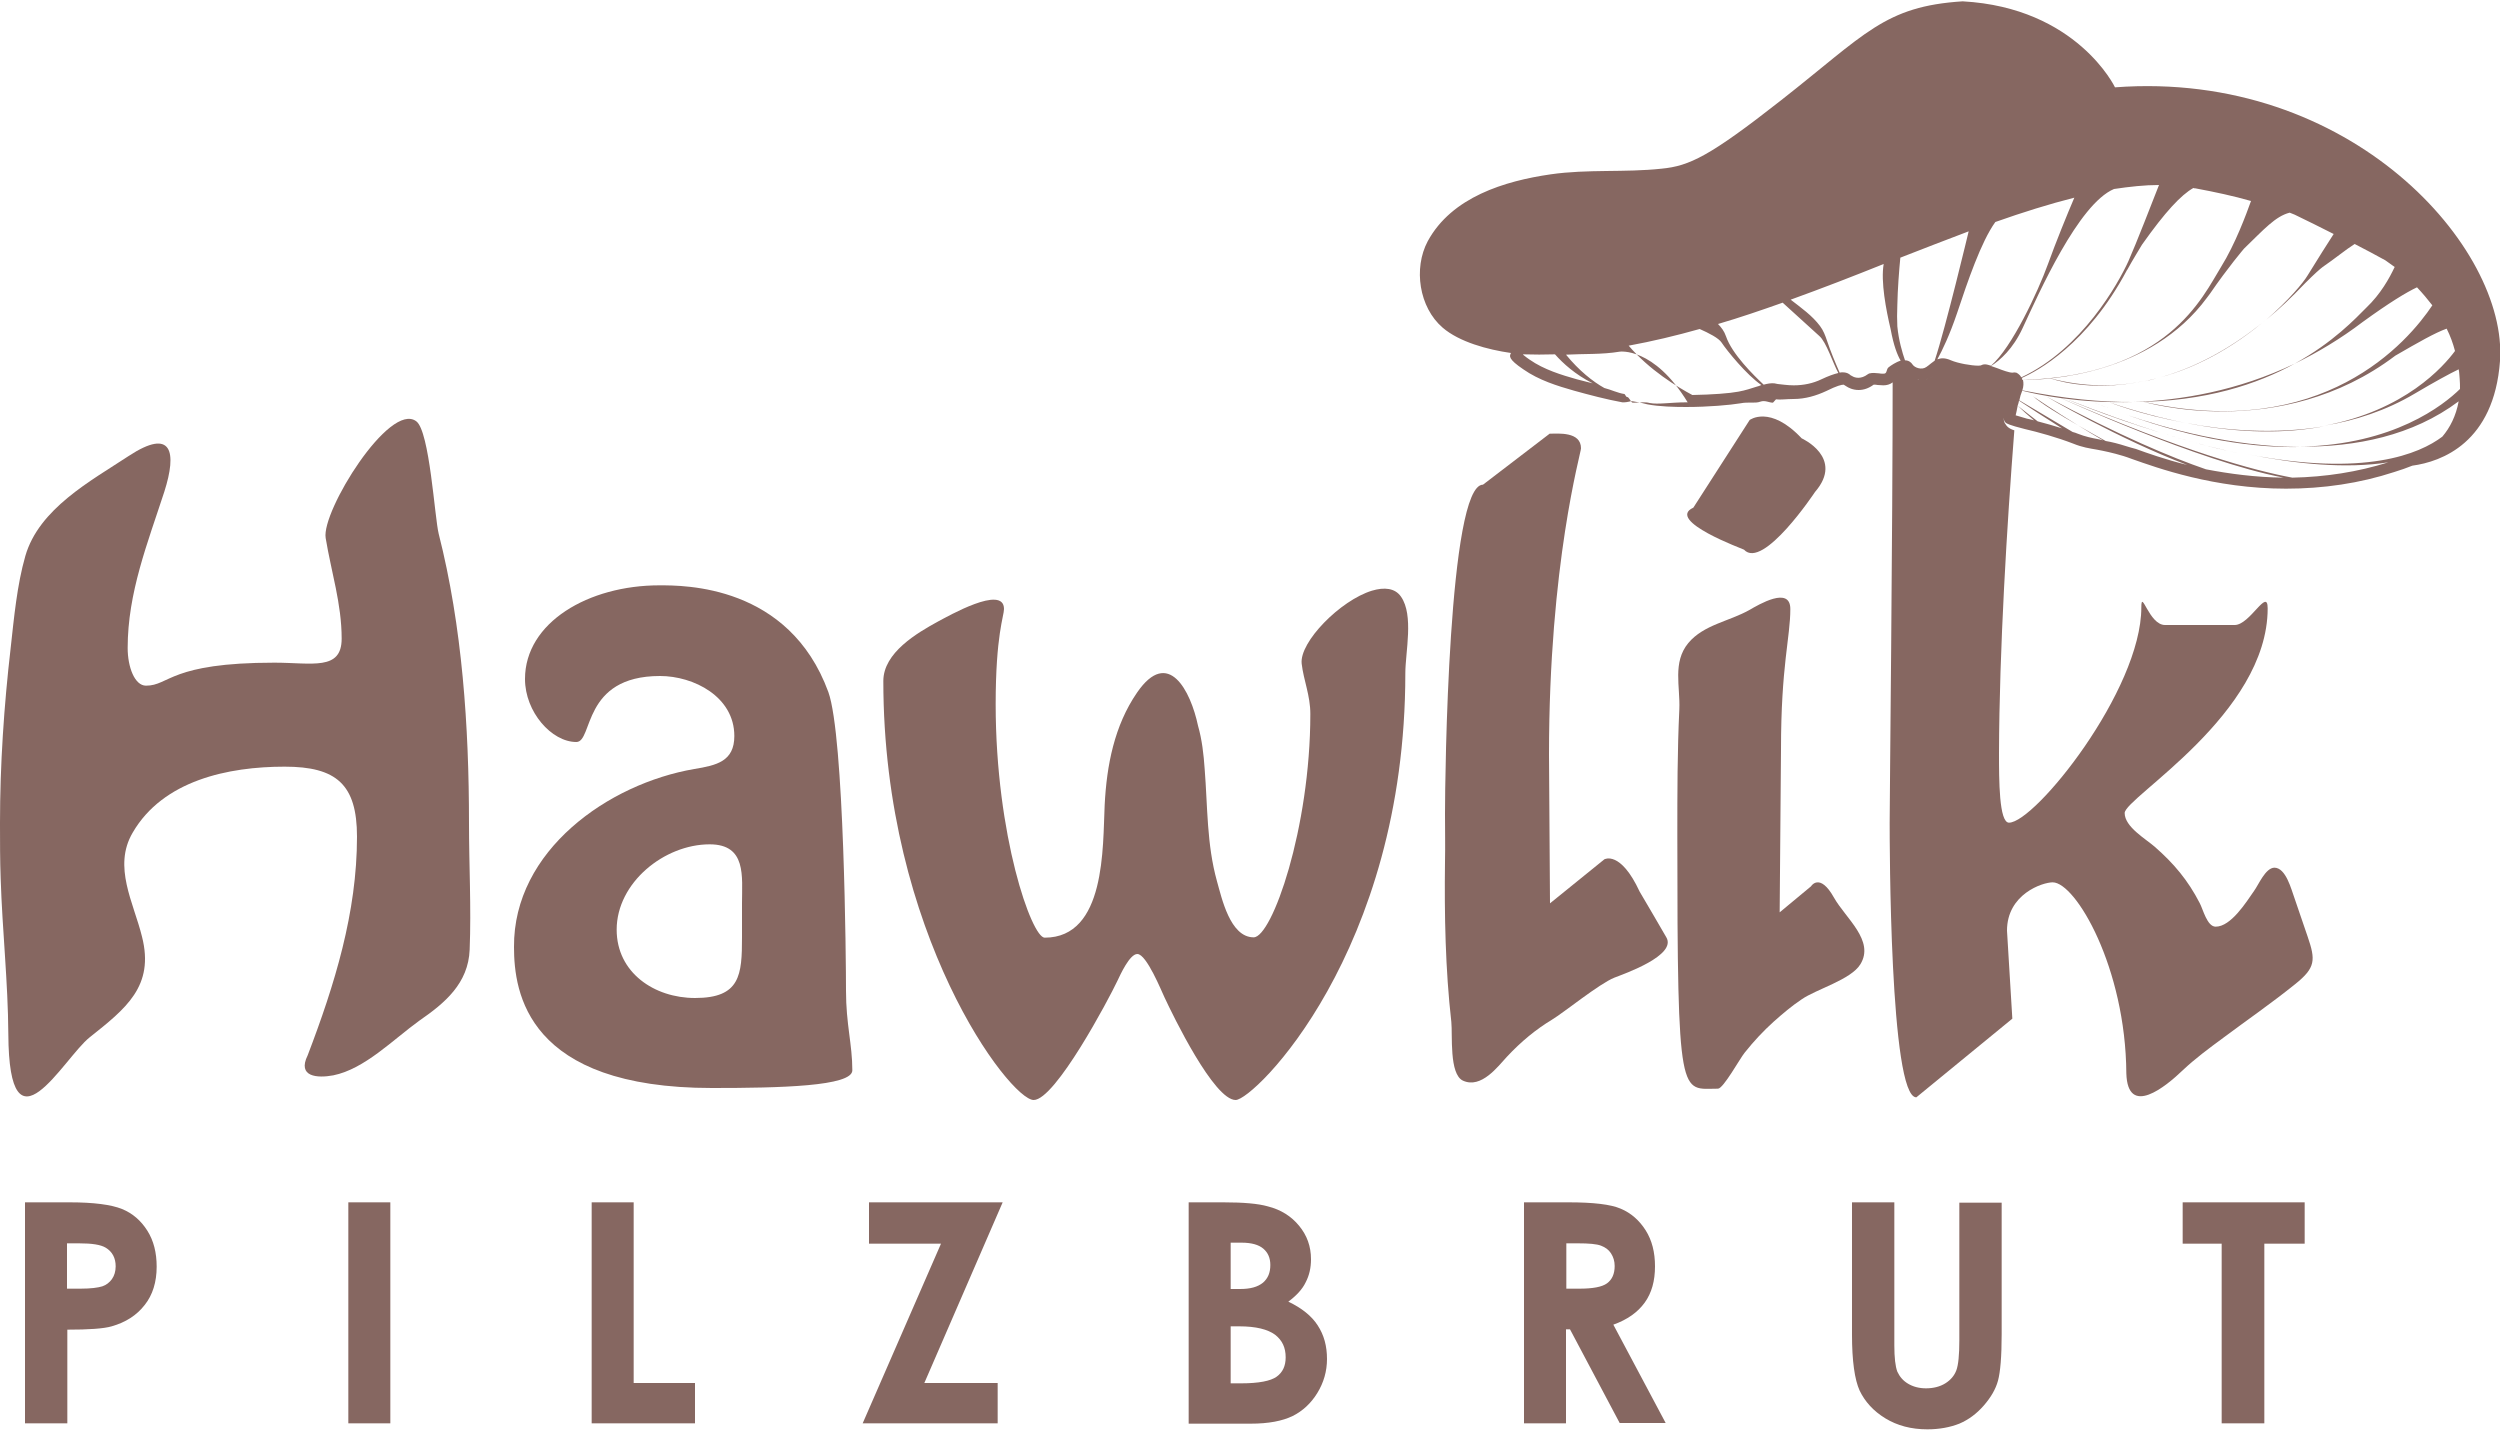 <?xml version="1.0" encoding="utf-8"?>
<!-- Generator: Adobe Illustrator 26.0.1, SVG Export Plug-In . SVG Version: 6.00 Build 0)  -->
<svg version="1.1" id="Layer_1" xmlns="http://www.w3.org/2000/svg" xmlns:xlink="http://www.w3.org/1999/xlink" x="0px" y="0px"
	 viewBox="0 0 750 429" style="enable-background:new 0 0 750 429;" xml:space="preserve">
<style type="text/css">
	.st0{fill:#866761;}
</style>
<path class="st0" d="M465.6,305.9c-4.8,2.9-9.2,6.5-13.5,11.1c-2.7,2.9-7.7,9.7-13.2,7.2c-4.2-1.9-3.1-13.8-3.5-17.6
	c-1.8-15.9-2.1-32.1-1.9-48c0.1-4.8,0-9.7,0-14.5c0-10.9,1-98.7,11.4-98.7l20-15.3c2.5,0,9.4-0.7,9.4,4.4c0,1.4-9.6,34.5-9.6,91.9
	l0.3,44.6l16.3-13.2c0,0,4.8-2.8,10.6,9.7c0,0,8,13.6,8,13.7c3.2,5.4-12.5,10.9-15.6,12.1C479.8,295.1,469.1,303.8,465.6,305.9"/>
<path class="st0" d="M532.1,306.5c-3.1,2.8-6,5.9-8.7,9.3c-1.4,1.7-6.4,10.8-8,10.8c-11.3,0-12.2,4.8-12.2-76.2
	c0-12.5,0-25.1,0.6-37.6c0.3-6.8-2.1-14.1,2.7-19.9c4.6-5.5,12.3-6.5,18.3-9.9c2.8-1.6,12.3-7.3,12.3-0.3c0,8.5-2.8,17-2.8,42.1
	l-0.4,48.9l9.4-7.8c0,0,2.6-4.3,6.9,3.4c3.5,6.2,12.3,12.9,7.9,20c-2.8,4.6-13.3,7.5-17.6,10.5C537.5,301.8,534.8,304.1,532.1,306.5
	"/>
<path class="st0" d="M508,152.3l16.9-26.3c0,0,6.1-4.6,15.6,5.5c0,0,12.9,5.8,4,16.1c0,0-15.6,23.5-21.3,17.3
	C523.2,164.8,499.5,156.2,508,152.3"/>
<path class="st0" d="M208.3,230.7c6.7-1.1,12-2.3,12-9.9c0-11.8-12.2-18-22.3-18c-23.5,0-20,19.8-25.1,19.8c-7.4,0-15.4-9-15.4-18.9
	c0-17,19.1-28.1,40.3-28.1c7.4,0,38.9-0.2,50.7,32c4.8,13.3,5.3,81.5,5.3,89.6c0,10.1,1.9,16.1,1.9,23.9c0,4.8-21.7,5.3-42.1,5.3
	c-55.5,0-59.4-28.6-59.4-42.3C154,255.1,182.6,235.1,208.3,230.7 M222.6,271c0-8.1,1.4-17.7-9.7-17.7c-13.6,0-27.9,11.5-27.9,25.6
	c0,12.9,11.3,20.5,23.5,20.5c13.6,0,14.1-6.9,14.1-18.2V271z"/>
<path class="st0" d="M361.4,230.7c0.9,11.3,0.6,22.6,3.7,33.7c1.4,4.9,3.9,16.8,11,16.8c5.5,0,17-32.7,17-67c0-5.6-2-10-2.6-15.1
	c-0.7-6.5,11.6-19,21.1-21.9c3.7-1.1,6.9-0.8,8.7,1.8c3.9,5.6,1.3,16.6,1.3,23c0,83.6-45.4,128-50.9,128c-6.5,0-18.7-25.1-21.4-30.9
	c-0.7-1.4-5.3-12.9-8.1-12.9c-2.3,0-5.1,6.2-6,8.1c-2.5,5.3-18.6,35.7-25.1,35.7c-7.1,0-45.1-49.7-45.1-125.7
	c0-8.5,10.1-14.4,16.5-17.9c2.7-1.4,19.7-11.2,19.7-3.7c0,2.1-2.5,7.8-2.5,28.6c0,39.4,10.8,70,14.7,70c18.4,0,17.4-27.3,18-39.8
	c0.6-11.9,2.9-23.8,9.7-33.7c9.4-13.7,16.1-0.5,18.3,9.9C360.6,221.9,361.1,226.3,361.4,230.7"/>
<path class="st0" d="M638,133.9c-2.5-0.8-4.5-1.3-6.3-1.6c-2.5-1.4-5.4-3-8.3-4.7c2.6,1.6,5.2,3.2,7.5,4.5c-0.4-0.1-0.9-0.2-1.2-0.3
	c-2.2-0.4-4.1-0.8-6.4-1.7c-0.5-0.2-1-0.4-1.5-0.5l-16-9.5c0.2-1,0.5-2,0.8-2.7c0-0.1,0-0.1,0-0.2c4.3,1.1,16.9,3.9,33.6,3.4
	c21.5-0.1,37.1-5.4,48.2-11.5c-17.2,8.2-34.1,11-48.2,11.5c-9.9,0.1-21-1-33.5-3.5c0.4-1.2,0.4-2.2,0.2-3.1
	c7.8,0,38.2-1.6,55.2-24.7c0.2-0.3,0.5-0.7,0.9-1.2c5.4-7.9,10.2-13.5,10.2-13.5c6-5.8,9.4-9.7,13.7-10.8c0.5,0.2,1,0.4,1.5,0.6
	c4,1.9,7.9,3.9,11.7,5.8c-1.7,2.6-4.9,7.7-7.8,12.4c-1.3,2.2-5.7,7.5-12.4,13.3c3.8-3.1,7.6-6.7,11.5-10.8c0,0,0.1-0.1,0.2-0.2
	c2.8-2.8,4.4-4.2,5.2-4.8c3.8-2.6,6.9-5.2,9.6-6.9c3.3,1.7,6.3,3.3,9.2,4.9c0.9,0.7,1.9,1.3,2.8,2c-1.6,3.4-4.2,8.1-8.5,12.2
	c-3.2,3.2-9.9,10.4-21.5,16.8c6.8-3.3,13.7-7.4,20.4-12.5c8-5.8,13.1-8.9,16.3-10.4c1.7,1.8,3.2,3.6,4.6,5.4
	c-7.2,10.8-32.8,41.1-86.8,28.9c0,0,41.1,12.4,75.7-13.8c6.9-4,12-6.9,15.4-8.1c1.1,2.2,1.9,4.4,2.5,6.7c-3.4,4.6-15,17.9-39.2,22.4
	c9.2-1.5,18.5-4.5,27.1-9.6c6.1-3.6,10.3-5.9,13.2-7.3c0.2,0.9,0.2,1.8,0.3,2.8c0.1,1.1,0.1,2.1,0.1,3.1c-5,4.9-19.9,16.7-47.8,17.3
	c16.5,0.1,33.5-3.2,47.4-13.6c-0.8,4.4-2.6,7.9-4.9,10.6c-6.9,5.2-23.2,12.1-58.3,5.3c14.4,2.9,29.4,4.4,42.1,2.4
	c-9.2,2.9-18.9,4.4-28.8,4.6c-11.3-2.1-32.7-7.8-69.7-24c0,0,41.4,19.1,67.1,24c-8.6-0.1-16.5-1.2-23.3-2.5
	c-10.2-3.5-25.6-9.9-48-21.9c0,0,22.2,13,42.4,20.6c-6.8-1.7-12.1-3.6-15.4-4.8C639.6,134.4,638.7,134.1,638,133.9 M604.7,124.6
	c0.2-0.8,0.4-1.8,0.6-2.9c1.3,1.3,3.1,2.9,4.9,4.4c-0.7-0.2-1.5-0.4-2.1-0.5C606.5,125.1,605.4,124.8,604.7,124.6 M605.7,120.2
	c2.6,1.7,8.1,5.3,12.9,8.3c-2.5-0.8-5-1.5-7.3-2.1c-2-1.5-4.3-3.4-6-4.7C605.5,121.2,605.6,120.7,605.7,120.2 M578.8,113.5
	c0.4-0.2,0.7-0.3,1.1-0.6C579.5,113.2,579.2,113.3,578.8,113.5 M578.4,113.6c-0.2,0.1-0.5,0.2-0.7,0.2
	C577.9,113.8,578.1,113.7,578.4,113.6 M576.5,113.9c0.2,0,0.3,0,0.5,0C576.8,113.9,576.7,113.9,576.5,113.9 M575.3,113.8
	c0.1,0,0.2,0,0.3,0C575.5,113.9,575.4,113.9,575.3,113.8 M574.2,113.6c0,0,0.1,0,0.1,0.1C574.3,113.6,574.2,113.6,574.2,113.6
	 M566.7,110.1c-0.3,0.2-0.5,0.5-0.6,0.9c-0.3,1.1-0.6,1.1-1.2,1.1c-0.4,0-0.8,0-1.2-0.1c-1-0.1-2-0.2-2.7,0c-0.3,0-0.5,0.2-0.7,0.3
	c-2,1.5-3.8,1.1-4.7,0.5c-0.2-0.1-0.4-0.2-0.4-0.2c-0.3-0.3-1-0.9-2.4-0.9c-0.3,0-0.6,0-0.9,0.1c-1.4-3.2-2.7-6.3-3.8-9.6
	c-0.5-1.5-1.1-3.1-2.1-4.4c-2.3-3.1-5.7-5.5-8.8-7.9c9.4-3.4,18.7-7,27.9-10.7c-0.9,5.3,0.7,13.7,2.1,19.6c0.9,4.9,2,7.7,3,9.4
	C568.8,108.6,567.2,109.7,566.7,110.1 M546.4,113.8c-2.5,1.2-5.3,1.8-8.3,1.8c-1.9,0-3.6-0.3-4.8-0.4l-1-0.2c-1-0.1-2.1,0.1-3.2,0.4
	c-3-2.8-9.5-9.2-11.3-14.5c-0.5-1.5-1.4-2.7-2.4-3.7c6.5-1.9,12.9-4.1,19.4-6.4c2.5,2.3,8.9,8.1,11,10c2.1,1.8,4.1,8.2,5.7,11.1
	C550.2,112.2,548.5,112.8,546.4,113.8 M527,116c-1.6,0.5-3.3,1.1-5.5,1.5c-2.6,0.5-7.9,0.9-13.8,1c-4.5-2.4-12.9-7.5-19.1-14.8
	c7.1-1.3,14.2-3,21.3-5c2.7,1.2,5.7,2.7,6.6,4.1c1.5,2.3,7.5,9.7,11.9,12.7C528,115.7,527.5,115.9,527,116 M494.9,120.9
	c-1.5-0.4-3-0.1-4.6-0.1h-0.5c-0.5,0-1.1-1.8-1.7-1.7c-0.3,0-0.6-0.9-0.8-0.9c-2-0.3-4-1.3-6-1.8c-3.4-1.9-7.6-5.2-11.5-10
	c5.3-0.3,10.7,0,16.1-0.9c0,0,10.2-1.5,20.4,15.2h-0.5C501.3,120.7,497.4,121.4,494.9,120.9 M458.9,107.9c-0.3-0.2-1.3-0.9-2-1.5
	l0.1-0.1c0,0,0.1,0,0.1,0c3.1,0.1,6.2,0.1,9.4,0c2.4,2.7,6,6,11.3,8.7c-1.6-0.4-3.2-0.8-4.7-1.2
	C468.5,112.5,463.2,110.9,458.9,107.9 M606.6,113.5c0-0.1-0.1-0.1-0.1-0.1c4.8-2.1,19.7-10.1,31.5-32.2c0-0.1,0.1-0.2,0.2-0.3
	c1.4-2.6,4.3-7.3,4.4-7.5c7-9.9,11.7-14.9,15.4-17c0.2,0.1,0.4,0.1,0.6,0.1c5.9,1.1,11.5,2.3,16.7,3.8c-1.4,3.9-4.7,12.9-9,19.8
	c-5.5,8.9-15.9,32.6-59.6,33.9C606.7,113.8,606.7,113.6,606.6,113.5 M606.8,98.4c4.9-10.5,16.7-37.2,27.4-41.7
	c4.7-0.7,9.2-1.2,13.5-1.2c-2,5.1-6.8,17.5-9.2,22.9c-3,6.6-13.9,26.3-32.1,34.8c-0.5-0.9-1.3-1.3-1.5-1.4c-0.4-0.1-0.8-0.1-1.2,0
	c-0.9,0-2.9-0.7-4.4-1.3c-0.8-0.3-1.4-0.5-2-0.7C600,108.1,603.9,104.7,606.8,98.4 M587.1,94c3.2-9.6,7.2-21.4,11.5-27.4
	c8.2-2.9,16.2-5.4,23.7-7.3c-2.1,4.9-5.6,13.5-7.9,19.9c-3,8.3-10.9,25.2-17.1,30.5c-0.7-0.2-1.3-0.4-1.8-0.4c-0.6,0-1,0.2-1.2,0.3
	c0,0-0.2,0.1-0.8,0.1c-2.1,0-6.1-0.7-8.2-1.6c-1.8-0.8-3-0.7-4.1-0.3C582.7,105.1,584.9,100.5,587.1,94 M571.5,108.1
	c-0.8-2.3-1.9-6-2.3-10.2c-0.1-1.9-0.1-4.1,0-6.4c0.1-4.8,0.5-10,0.9-14.2c7-2.7,13.8-5.4,20.5-7.9c0,0-6.9,28.9-10.2,38.8
	c-0.4,0.3-0.8,0.6-1.2,0.9c-0.4,0.3-0.8,0.7-1.3,1c-1.4,1-3.5,0.2-4.1-0.7C573.3,108.6,572.5,108.1,571.5,108.1 M634.5,26.2
	c0,0-11.4-23.9-45.7-25.8c-23.5,1.5-29.1,9.8-54.5,29.7c-21.4,16.8-27.5,19.7-35.8,20.5c-11,1.2-22.2,0.1-33.3,1.7
	c-13.8,2-29.7,6.8-36.9,20.1c-4.3,8.1-2.6,19.8,4.5,25.9c5,4.3,13.5,6.6,20.5,7.6c-0.5,0.9-0.9,1.8,3.7,4.9c4.7,3.3,10.3,5,15.2,6.4
	c4.7,1.3,9.6,2.6,14.5,3.5c0.1,0,0.5,0,0.6,0c0.4,0,0.9-0.1,1.4-0.2c0.3-0.1,0.7-0.2,1.2-0.1c1.4,0.2,2.9,0.5,4.3,0.9
	c3.6,0.7,8.3,0.8,11.6,0.8c6.8,0,13.3-0.6,16.3-1.1c2.5-0.5,4.4,0.1,6-0.5c1.4-0.5,2.6,0.3,3.7,0.3h0.1l0.9-1
	c1.2,0.2,3.1-0.1,5.3-0.1c3.5,0,6.8-1,9.8-2.4c3.2-1.6,4.6-1.9,5.2-1.9c0.1,0.1,0.7,0.4,0.8,0.5c0.6,0.4,1.9,1.1,3.7,1.1
	c1.5,0,3-0.5,4.5-1.6c0.4,0,0.8,0,1.2,0.1c0.6,0,1.1,0.1,1.7,0.1c2.1,0,3.6-1.1,4.3-3.1c0.6-0.5-0.4-0.9,0-1
	c0.1,0.1-1.5,0.2-1.5,0.3c0,48.1-0.9,127.5-0.9,135c0,5.3,0,82.4,8,82.4l28.8-23.6l-1.6-26.4c0-11,10.7-14.5,13.7-14.5
	c6.9,0,21.9,25.6,22.1,57.3c0.4,13.4,11.9,3.9,16.9-0.9c3.7-3.5,7.9-6.6,12.1-9.7c7.1-5.3,14.5-10.4,21.7-16.2
	c6.1-4.9,6.1-7.2,3.7-14.2c-1.3-3.9-2.7-7.8-4-11.7c-0.9-2.4-2.5-9-6-9c-2.7,0.1-4.7,5.1-6.1,7c-2.3,3.3-6.9,10.7-11.5,10.7
	c-2.6,0-3.8-5.3-4.8-7.1c-3.5-6.8-7.7-11.8-13.4-16.8c-2.7-2.4-9.1-6-9.1-10.2c0-4.6,42.9-29.6,42.9-61.4c0-6.4-5.3,5-9.9,5h-20.9
	c-4.8,0-7.1-11-7.1-5.3c0,24.9-31.9,64.6-39.7,64.6c-3,0-3-12.8-3-20.9c0.1-31.1,2.4-68.5,4.6-96.8c-2-0.6-2.5-1.6-2.6-1.8
	c-0.4-0.4-0.7-1.3-0.5-1.9c-0.1,0.6,0.1,1,0.5,1.4c0.2,0.2,0.9,0.7,5.7,1.9c3.9,0.9,9.7,2.5,14.6,4.4c2.7,1.1,4.8,1.4,7.1,1.8
	c2.1,0.4,4.6,0.9,7.9,1.9c0.7,0.2,1.5,0.5,2.6,0.9c7.4,2.6,24.6,8.9,46.2,8.9c11.2,0,22.1-1.6,32.5-5c1.9-0.6,3.7-1.2,5.4-1.9
	c8.8-1.2,24.5-6.9,26.3-31.4C752.4,74.5,705.4,20.9,634.5,26.2"/>
<path class="st0" d="M20.1,386.6h4c3.2,0,5.3-0.3,6.6-0.7c1.2-0.4,2.2-1.2,2.9-2.2c0.7-1,1.1-2.3,1.1-3.8c0-2.5-1-4.4-3-5.6
	c-1.5-0.9-4.1-1.3-8-1.3h-3.6V386.6z M7.5,360.7h13.4c7.2,0,12.5,0.7,15.7,2c3.2,1.3,5.7,3.5,7.6,6.5c1.9,3,2.8,6.6,2.8,10.8
	c0,4.6-1.2,8.5-3.6,11.5c-2.4,3.1-5.7,5.2-9.9,6.4c-2.4,0.7-6.9,1-13.3,1V427H7.5V360.7z"/>
<path class="st0" d="M100,322.6c-4.8,0.9-10.9,0.5-7.7-6c8.1-21.2,14.8-42.8,14.8-65.6c0-15.7-6.2-21-21.7-21
	c-16.9,0-36.5,4.1-45.6,19.8c-6,10.2,0.3,21,2.8,31.2c3.8,14.9-4.9,21.6-15.7,30.2c-7.9,6.3-24.2,37.1-24.4-1
	c-0.1-15.6-1.8-31-2.3-46.7c-0.2-5.5-0.2-11-0.2-16.6c0-17.4,1.2-35.2,3.2-52.5c1-9,1.9-18.9,4.4-27.6c4.1-14.2,19.6-22.5,31-30
	c13.1-8.6,14.5-1.2,10.7,10.7c-5,15.4-11,30.3-11,46.9c0,5.7,2.1,11.3,5.5,11.3c7.1,0,7.1-6.9,38.5-6.9c11.3,0,20.2,2.5,20.2-7.2
	c0-10.5-3.1-19.9-4.8-30.2c-1.3-8,19.2-41.1,27.2-35c4,3,5.5,28.9,6.7,33.7c7.1,27.9,9.1,58,9.1,86.7c0,12.7,0.7,25.4,0.2,38.1
	c-0.4,10.1-7.4,16-15.1,21.3C117.9,311.9,109.4,320.7,100,322.6"/>
<g>
	<rect x="104.5" y="360.7" class="st0" width="12.6" height="66.3"/>
	<polygon class="st0" points="177.5,360.7 177.5,427 208.5,427 208.5,414.9 190.1,414.9 190.1,360.7 	"/>
	<polygon class="st0" points="260.7,360.7 260.7,373.1 282.3,373.1 258.8,427 299.3,427 299.3,414.9 277.3,414.9 300.8,360.7 	"/>
	<polygon class="st0" points="654.8,360.7 654.8,373.1 666.5,373.1 666.5,427 679.3,427 679.3,373.1 691.4,373.1 691.4,360.7 	"/>
	<g>
		<path class="st0" d="M369.2,398v17h3.2c5.2,0,8.8-0.7,10.6-2c1.8-1.3,2.7-3.2,2.7-5.8c0-2.9-1-5.1-3.2-6.8
			c-2.2-1.6-5.7-2.5-10.7-2.5H369.2z M369.2,372.7v14h2.8c3.1,0,5.3-0.6,6.9-1.9c1.5-1.3,2.2-3,2.2-5.3c0-2.1-0.7-3.7-2.1-4.9
			c-1.4-1.2-3.6-1.8-6.5-1.8H369.2z M356.6,427v-66.3H367c6.1,0,10.5,0.4,13.3,1.2c4,1,7.1,3,9.4,5.8c2.4,2.9,3.6,6.2,3.6,10.1
			c0,2.5-0.5,4.8-1.6,6.9c-1,2.1-2.8,4-5.2,5.8c4,1.9,7,4.3,8.8,7.1c1.9,2.9,2.8,6.2,2.8,10.1c0,3.7-1,7.1-2.9,10.2
			c-1.9,3.1-4.4,5.4-7.4,6.9c-3.1,1.5-7.2,2.3-12.6,2.3H356.6z"/>
		<path class="st0" d="M469.8,386.6h4c4,0,6.8-0.5,8.3-1.6c1.5-1.1,2.3-2.8,2.3-5.2c0-1.5-0.4-2.7-1.1-3.8c-0.7-1.1-1.7-1.8-3-2.3
			c-1.3-0.5-3.6-0.7-6.9-0.7h-3.5V386.6z M457.2,360.7h13.4c7.3,0,12.6,0.6,15.6,1.9c3.1,1.3,5.6,3.5,7.5,6.5
			c1.9,3,2.8,6.6,2.8,10.8c0,4.4-1,8-3.1,10.9c-2.1,2.9-5.2,5.1-9.4,6.6l15.7,29.5h-13.8l-14.9-28.1h-1.2V427h-12.6V360.7z"/>
		<path class="st0" d="M555.6,360.7h12.7v42.9c0,3.7,0.3,6.3,0.9,7.9c0.7,1.5,1.7,2.7,3.2,3.6c1.5,0.9,3.3,1.4,5.4,1.4
			c2.2,0,4.2-0.5,5.8-1.5c1.6-1,2.7-2.3,3.3-3.9c0.6-1.6,0.9-4.6,0.9-9v-41.3h12.7v39.5c0,6.7-0.4,11.3-1.1,13.9
			c-0.7,2.6-2.2,5.1-4.3,7.5c-2.1,2.4-4.5,4.2-7.3,5.4c-2.8,1.1-6,1.7-9.6,1.7c-4.8,0-9-1.1-12.6-3.3c-3.6-2.2-6.1-5-7.7-8.3
			c-1.5-3.3-2.3-8.9-2.3-16.8V360.7z"/>
	</g>
	<g>
		<path class="st0" d="M647.4,113.4c-1.4,0.3-2.7,0.7-4.1,1C644.7,114.1,646,113.8,647.4,113.4"/>
		<path class="st0" d="M647.4,113.4c13.4-3.5,24.5-10.8,32.4-17.5C668.1,105.6,657,110.8,647.4,113.4"/>
		<path class="st0" d="M615.1,113.5c0,0,11.3,4.4,28.2,0.8C634.7,116.1,625.3,116.2,615.1,113.5"/>
		<path class="st0" d="M655.8,126.9c16.7,3.3,30.4,3.1,41.4,1C682.2,130.4,667.4,129.1,655.8,126.9"/>
		<path class="st0" d="M632.8,120.7c0,0,9.3,3.7,22.9,6.2C648.7,125.5,641,123.5,632.8,120.7"/>
		<path class="st0" d="M637.9,124.4c-1.1-0.4-2.2-0.7-3.4-1.2C635.5,123.6,636.7,124,637.9,124.4"/>
		<path class="st0" d="M690.1,134.1c-20.8-0.1-40.7-5.7-52.2-9.7C658.8,131.9,676.1,134.4,690.1,134.1"/>
		<path class="st0" d="M634.5,123.2c-2.2-0.8-4.5-1.7-6.8-2.7C627.7,120.5,630.2,121.6,634.5,123.2"/>
		<path class="st0" d="M620.1,119.8c0,0,11.7,5,28,10C639.6,127.1,630.3,123.8,620.1,119.8"/>
		<path class="st0" d="M674.2,136.5c-9.3-1.8-18.2-4.3-26.1-6.7C657.9,132.8,666.5,135,674.2,136.5"/>
		<path class="st0" d="M623.4,127.6c-7-4.3-13.5-8.7-13.5-8.7C612.6,121.2,618,124.5,623.4,127.6"/>
	</g>
</g>
</svg>
